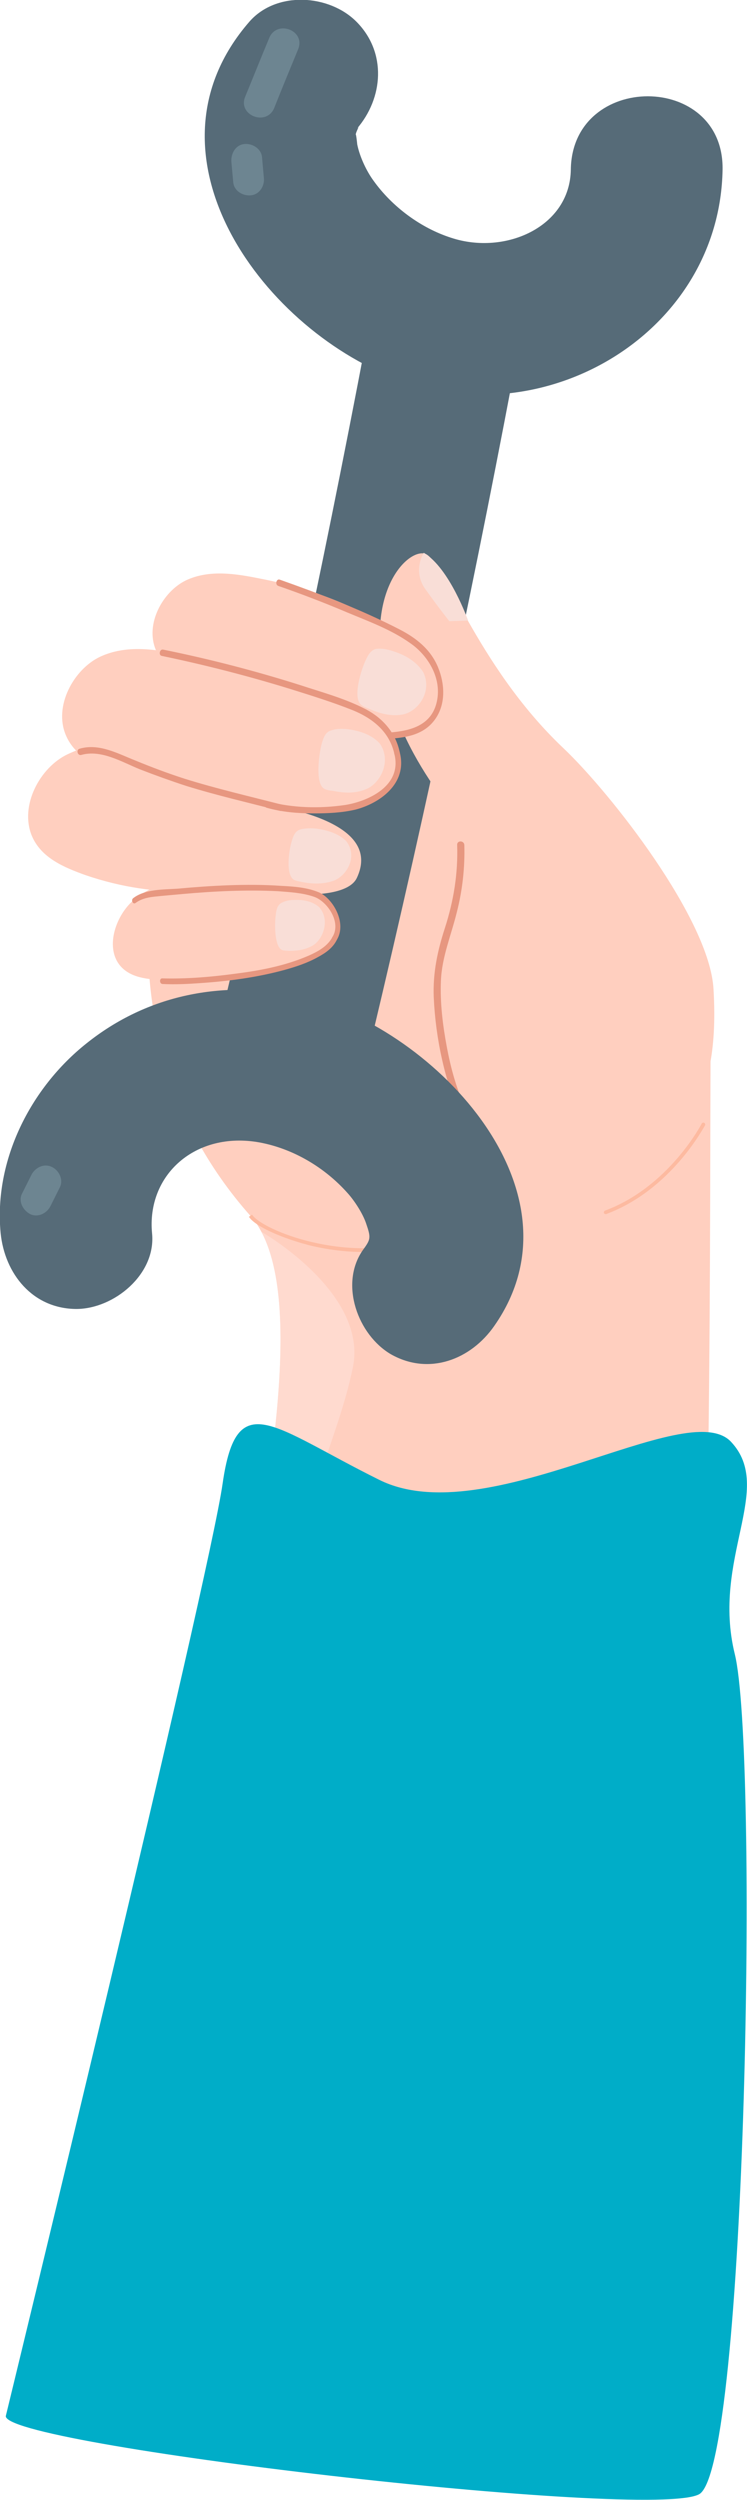 <svg width="23.922" height="80" viewBox="0 0 23.922 80" fill="none" xmlns="http://www.w3.org/2000/svg" xmlns:xlink="http://www.w3.org/1999/xlink">
	<desc>
			Created with Pixso.
	</desc>
	<defs/>
	<path id="&lt;Path&gt;" d="M22.03 58.17C21.22 59.71 8.41 56.15 7.87 54.16C7.78 53.83 7.79 53.27 7.86 52.55C8.21 49.15 9.86 42.21 8.37 39.42C8.27 39.23 8.16 39.06 8.02 38.91C2.36 32.53 5.73 24.46 5.73 24.46L15.88 25.1L22.76 33.14C22.72 36.78 22.84 56.63 22.03 58.17Z" fill="#FFCFBF" fill-opacity="1" fill-rule="nonzero"/>
	<path id="&lt;Path&gt;" d="M14.87 27.04C14.89 27.76 14.81 28.49 14.63 29.19C14.45 29.93 14.15 30.62 14.12 31.39C14.09 32.09 14.18 32.82 14.31 33.51C14.43 34.15 14.6 34.78 14.86 35.37C15.15 36.03 15.54 36.65 16.06 37.15C16.17 37.25 16.01 37.41 15.9 37.31C14.97 36.4 14.44 35.18 14.16 33.92C14.01 33.26 13.92 32.58 13.89 31.91C13.86 31.13 14.01 30.43 14.25 29.69C14.53 28.82 14.67 27.95 14.64 27.04C14.63 26.89 14.86 26.89 14.87 27.04Z" fill="#E79780" fill-opacity="1" fill-rule="nonzero"/>
	<path id="&lt;Path&gt;" d="M9.68 39.79C8.96 39.58 8.18 39.25 7.97 38.94L8.07 38.87C8.41 39.38 11.09 40.43 13.33 39.69L13.37 39.8C12.02 40.25 10.65 40.03 9.94 39.86C9.85 39.84 9.77 39.81 9.68 39.79Z" fill="#FDBAA0" fill-opacity="1" fill-rule="nonzero"/>
	<g opacity="0.6">
		<path id="&lt;Path&gt;" d="M7.86 52.55C8.21 49.15 9.86 42.21 8.37 39.42C8.43 39.45 11.79 41.39 11.3 43.76C10.81 46.14 9.62 48.05 9.93 49.88C10.21 51.56 9.1 52.87 7.86 52.55Z" fill="#FFE1DA" fill-opacity="1" fill-rule="nonzero"/>
	</g>
	<path id="&lt;Path&gt;" d="M7.99 0.69C4.26 4.97 8.49 10.66 12.9 12.2C17.61 13.86 23.05 10.57 23.14 5.43C23.19 2.3 18.33 2.3 18.28 5.42C18.26 7.26 16.18 8.18 14.45 7.61C13.48 7.3 12.56 6.62 11.96 5.78C11.74 5.48 11.52 5.02 11.44 4.62C11.44 4.61 11.4 4.23 11.39 4.32C11.4 4.19 11.56 3.97 11.42 4.13C12.28 3.14 12.39 1.68 11.42 0.7C10.55 -0.18 8.86 -0.3 7.99 0.69Z" fill="#566B78" fill-opacity="1" fill-rule="nonzero"/>
	<path id="&lt;Path&gt;" d="M15.83 42.43C18.9 38.04 13.73 32.75 9.56 31.87C7.13 31.36 4.72 31.83 2.77 33.39C0.97 34.82 -0.2 37.14 0.02 39.46C0.15 40.76 1.04 41.88 2.44 41.89C3.65 41.89 5 40.78 4.87 39.47C4.69 37.6 6.26 36.19 8.31 36.56C9.39 36.76 10.4 37.36 11.13 38.18C11.34 38.41 11.61 38.82 11.72 39.14C11.89 39.63 11.87 39.66 11.61 40.02C10.87 41.1 11.46 42.72 12.52 43.34C13.74 44.03 15.08 43.51 15.83 42.43Z" fill="#566B78" fill-opacity="1" fill-rule="nonzero"/>
	<path id="&lt;Path&gt;" d="M11.99 9.48C10.59 16.98 9.01 24.45 7.24 31.87C6.52 34.9 11.21 36.16 11.93 33.12C13.7 25.69 15.28 18.23 16.68 10.72C16.92 9.44 16.29 8.11 14.96 7.76C13.76 7.44 12.23 8.19 11.99 9.48Z" fill="#566B78" fill-opacity="1" fill-rule="nonzero"/>
	<path id="&lt;Path&gt;" d="M22.85 31.66C22.73 29.42 19.55 25.37 18.04 23.94C15.22 21.27 14.18 17.78 13.57 17.71C12.95 17.63 11.59 19.12 12.43 22.12C13.25 25.08 15.43 26.82 15.5 27.47C15.58 28.12 16.52 35.2 16.52 35.2C16.52 35.2 23.33 39.84 22.85 31.66Z" fill="#FFCFBF" fill-opacity="1" fill-rule="nonzero"/>
	<path id="&lt;Path&gt;" d="M13.57 17.69C13.57 17.69 13.19 18.28 13.64 18.88C14.07 19.48 14.39 19.88 14.39 19.88L14.99 19.86C14.99 19.86 14.4 18.18 13.57 17.69Z" fill="#F9DED7" fill-opacity="1" fill-rule="nonzero"/>
	<path id="&lt;Path&gt;" d="M19.38 38.85C19.37 38.85 19.35 38.84 19.34 38.82C19.33 38.79 19.35 38.75 19.38 38.74C21.42 37.98 22.46 35.98 22.47 35.96C22.48 35.93 22.52 35.92 22.55 35.93C22.58 35.95 22.59 35.98 22.58 36.01C22.56 36.03 21.51 38.07 19.42 38.85C19.41 38.86 19.4 38.86 19.38 38.85Z" fill="#FDBAA0" fill-opacity="1" fill-rule="nonzero"/>
	<path id="&lt;Path&gt;" d="M0.19 77.3C0.19 77.3 6.69 50.59 7.13 47.47C7.58 44.35 8.7 45.65 12.15 47.36C15.6 49.07 22 44.64 23.41 46.14C24.82 47.64 22.78 49.86 23.53 52.93C24.29 56 23.91 78.97 22.39 79.82C20.86 80.67 -0.16 78.23 0.19 77.3Z" fill="#00ADC8" fill-opacity="1" fill-rule="nonzero"/>
	<path id="&lt;Path&gt;" d="M12.64 23.83C12.49 23.52 12.73 23.3 12.14 23.06C10.21 21.91 8.04 21.38 5.89 20.96C5 20.78 4.05 20.62 3.2 21.02C2.36 21.42 1.71 22.6 2.11 23.53C2.4 24.22 3.1 24.51 3.74 24.73C6.12 25.55 8.06 25.73 10.55 25.91C11.2 25.96 11.86 25.81 12.34 25.3C12.82 24.8 12.95 24.47 12.64 23.83Z" fill="#FFCFBF" fill-opacity="1" fill-rule="nonzero"/>
	<path id="&lt;Path&gt;" d="M4.96 24.08C4.2 23.45 3.04 23.73 2.16 24.14C1.28 24.56 0.62 25.78 1.02 26.75C1.32 27.46 2.06 27.76 2.72 28C5.2 28.85 6.86 28.42 9.45 28.61C10.12 28.66 11.2 28.6 11.43 28.09C12.08 26.7 10.35 25.9 7.42 25.58C6.4 25.48 5.48 24.5 4.96 24.08Z" fill="#FFCFBF" fill-opacity="1" fill-rule="nonzero"/>
	<path id="&lt;Path&gt;" d="M10.35 28.74C10.19 28.55 8.23 27.86 6.46 28.06C5.73 28.15 4.95 28.26 4.33 28.76C3.71 29.26 3.37 30.28 3.82 30.87C4.15 31.3 4.75 31.35 5.29 31.36C7.31 31.39 7.1 31.44 9.11 30.97C9.63 30.85 10.4 30.51 10.72 30.03C11.02 29.54 10.69 29.14 10.35 28.74Z" fill="#FFCFBF" fill-opacity="1" fill-rule="nonzero"/>
	<path id="&lt;Path&gt;" d="M13.27 20.51C11.56 19.49 10.26 18.89 8.35 18.52C7.56 18.36 6.71 18.22 5.96 18.57C5.21 18.93 4.64 19.97 4.99 20.8C5.25 21.41 5.87 21.67 6.44 21.86C8.55 22.59 10.44 23.67 12.66 23.53C15.13 23.36 13.8 20.73 13.27 20.51Z" fill="#FFCFBF" fill-opacity="1" fill-rule="nonzero"/>
	<path id="&lt;Path&gt;" d="M5.23 20.79C6.71 21.09 8.18 21.47 9.63 21.93C10.3 22.15 11 22.34 11.64 22.66C12.18 22.92 12.66 23.39 12.8 24.07C12.83 24.2 12.65 24.26 12.63 24.13C12.47 23.39 11.89 22.97 11.3 22.73C10.65 22.47 9.97 22.26 9.3 22.05C7.94 21.63 6.57 21.28 5.18 20.99C5.07 20.97 5.11 20.76 5.23 20.79Z" fill="#E79780" fill-opacity="1" fill-rule="nonzero"/>
	<path id="&lt;Path&gt;" d="M8.96 18.55C10.26 19.01 11.57 19.51 12.81 20.15C13.31 20.41 13.79 20.77 14.03 21.36C14.24 21.87 14.28 22.5 13.96 22.98C13.61 23.51 13.03 23.6 12.5 23.64C12.38 23.65 12.38 23.44 12.5 23.44C13.1 23.39 13.82 23.24 13.99 22.45C14.16 21.67 13.67 20.94 13.12 20.57C12.51 20.14 11.79 19.88 11.12 19.6C10.39 19.29 9.66 19.01 8.91 18.75C8.8 18.71 8.85 18.51 8.96 18.55Z" fill="#E79780" fill-opacity="1" fill-rule="nonzero"/>
	<path id="&lt;Path&gt;" d="M2.55 23.96C3.17 23.78 3.76 24.11 4.34 24.34C4.85 24.55 5.38 24.75 5.91 24.92C6.93 25.24 7.98 25.48 9.02 25.75C9.13 25.78 9.08 25.98 8.97 25.95C7.97 25.69 6.96 25.46 5.96 25.15C5.47 24.99 4.97 24.81 4.48 24.62C3.89 24.38 3.24 23.98 2.6 24.16C2.48 24.19 2.43 23.99 2.55 23.96Z" fill="#E79780" fill-opacity="1" fill-rule="nonzero"/>
	<path id="&lt;Path&gt;" d="M4.27 28.74C4.65 28.45 5.23 28.47 5.68 28.44C6.22 28.39 6.77 28.35 7.32 28.33C7.88 28.31 8.45 28.31 9.02 28.35C9.42 28.37 9.84 28.4 10.22 28.56C10.67 28.76 11.11 29.54 10.79 30.07C10.73 30.17 10.58 30.08 10.65 29.98C10.94 29.5 10.47 28.84 10.06 28.7C9.69 28.57 9.28 28.55 8.9 28.52C7.88 28.47 6.86 28.52 5.85 28.61C5.63 28.63 5.41 28.65 5.19 28.67C4.9 28.7 4.6 28.71 4.35 28.89C4.26 28.97 4.18 28.8 4.27 28.74Z" fill="#E79780" fill-opacity="1" fill-rule="nonzero"/>
	<path id="&lt;Path&gt;" d="M5.2 31.31C5.95 31.33 6.71 31.27 7.46 31.17C8.27 31.07 9.11 30.92 9.89 30.58C10.16 30.46 10.49 30.29 10.65 29.98C10.7 29.88 10.84 29.97 10.79 30.07C10.66 30.34 10.42 30.5 10.18 30.63C9.84 30.82 9.47 30.94 9.11 31.04C8.23 31.28 7.32 31.4 6.43 31.46C6.02 31.49 5.61 31.51 5.21 31.49C5.1 31.49 5.1 31.3 5.2 31.31Z" fill="#E79780" fill-opacity="1" fill-rule="nonzero"/>
	<path id="&lt;Path&gt;" d="M8.59 25.65C9.38 25.86 10.25 25.88 11.06 25.76C11.75 25.65 12.89 25.17 12.63 24.13C12.59 24 12.77 23.94 12.8 24.07C13.07 25.09 12.13 25.72 11.38 25.91C10.95 26.01 10.5 26.03 10.06 26.03C9.54 26.03 9.04 25.99 8.54 25.85C8.43 25.82 8.48 25.61 8.59 25.65Z" fill="#E79780" fill-opacity="1" fill-rule="nonzero"/>
	<path id="&lt;Path&gt;" d="M13.56 21.52C13.34 21.17 12.98 20.97 12.65 20.86C12.48 20.8 12.29 20.75 12.1 20.76C11.91 20.77 11.81 20.91 11.71 21.13C11.56 21.45 11.29 22.32 11.56 22.55C11.64 22.62 11.74 22.65 11.83 22.69C12.16 22.83 12.51 22.93 12.87 22.87C13.35 22.8 13.86 22.17 13.56 21.52Z" fill="#F9DED7" fill-opacity="1" fill-rule="nonzero"/>
	<path id="&lt;Path&gt;" d="M12.16 23.79C11.89 23.5 11.51 23.39 11.17 23.34C10.99 23.32 10.8 23.31 10.62 23.37C10.43 23.42 10.37 23.57 10.3 23.81C10.21 24.16 10.09 25.07 10.38 25.24C10.47 25.29 10.58 25.3 10.67 25.31C11.01 25.38 11.37 25.4 11.71 25.26C12.17 25.09 12.56 24.36 12.16 23.79Z" fill="#F9DED7" fill-opacity="1" fill-rule="nonzero"/>
	<path id="&lt;Path&gt;" d="M11.09 26.92C10.84 26.67 10.48 26.57 10.16 26.52C9.98 26.5 9.8 26.5 9.63 26.54C9.46 26.59 9.4 26.72 9.34 26.93C9.25 27.22 9.14 28.01 9.42 28.16C9.51 28.2 9.61 28.21 9.69 28.23C10.01 28.29 10.35 28.3 10.67 28.19C11.1 28.04 11.47 27.42 11.09 26.92Z" fill="#F9DED7" fill-opacity="1" fill-rule="nonzero"/>
	<path id="&lt;Path&gt;" d="M10.22 29.03C9.99 28.83 9.69 28.79 9.44 28.8C9.29 28.8 9.15 28.82 9.02 28.89C8.89 28.96 8.85 29.09 8.83 29.29C8.79 29.57 8.79 30.3 9.03 30.4C9.1 30.43 9.18 30.42 9.25 30.43C9.51 30.43 9.78 30.4 10.03 30.25C10.35 30.05 10.58 29.43 10.22 29.03Z" fill="#F9DED7" fill-opacity="1" fill-rule="nonzero"/>
	<path id="&lt;Path&gt;" d="M7.85 3.1C8.11 2.47 8.36 1.84 8.62 1.22C8.86 0.62 9.79 0.97 9.55 1.57C9.29 2.2 9.03 2.83 8.78 3.46C8.53 4.05 7.61 3.69 7.85 3.1Z" fill="#6D8591" fill-opacity="1" fill-rule="nonzero"/>
	<path id="&lt;Path&gt;" d="M1.92 37.99C1.82 38.19 1.72 38.39 1.62 38.59C1.51 38.82 1.23 38.97 0.98 38.86C0.75 38.75 0.58 38.46 0.7 38.21C0.8 38.01 0.9 37.81 1 37.61C1.11 37.38 1.39 37.22 1.65 37.34C1.88 37.44 2.04 37.74 1.92 37.99Z" fill="#6D8591" fill-opacity="1" fill-rule="nonzero"/>
	<path id="&lt;Path&gt;" d="M8.39 5.02C8.41 5.24 8.43 5.46 8.45 5.69C8.48 5.94 8.32 6.22 8.04 6.25C7.79 6.28 7.5 6.12 7.47 5.84C7.45 5.62 7.43 5.4 7.41 5.18C7.39 4.92 7.54 4.64 7.82 4.61C8.07 4.58 8.36 4.75 8.39 5.02Z" fill="#6D8591" fill-opacity="1" fill-rule="nonzero"/>
</svg>
